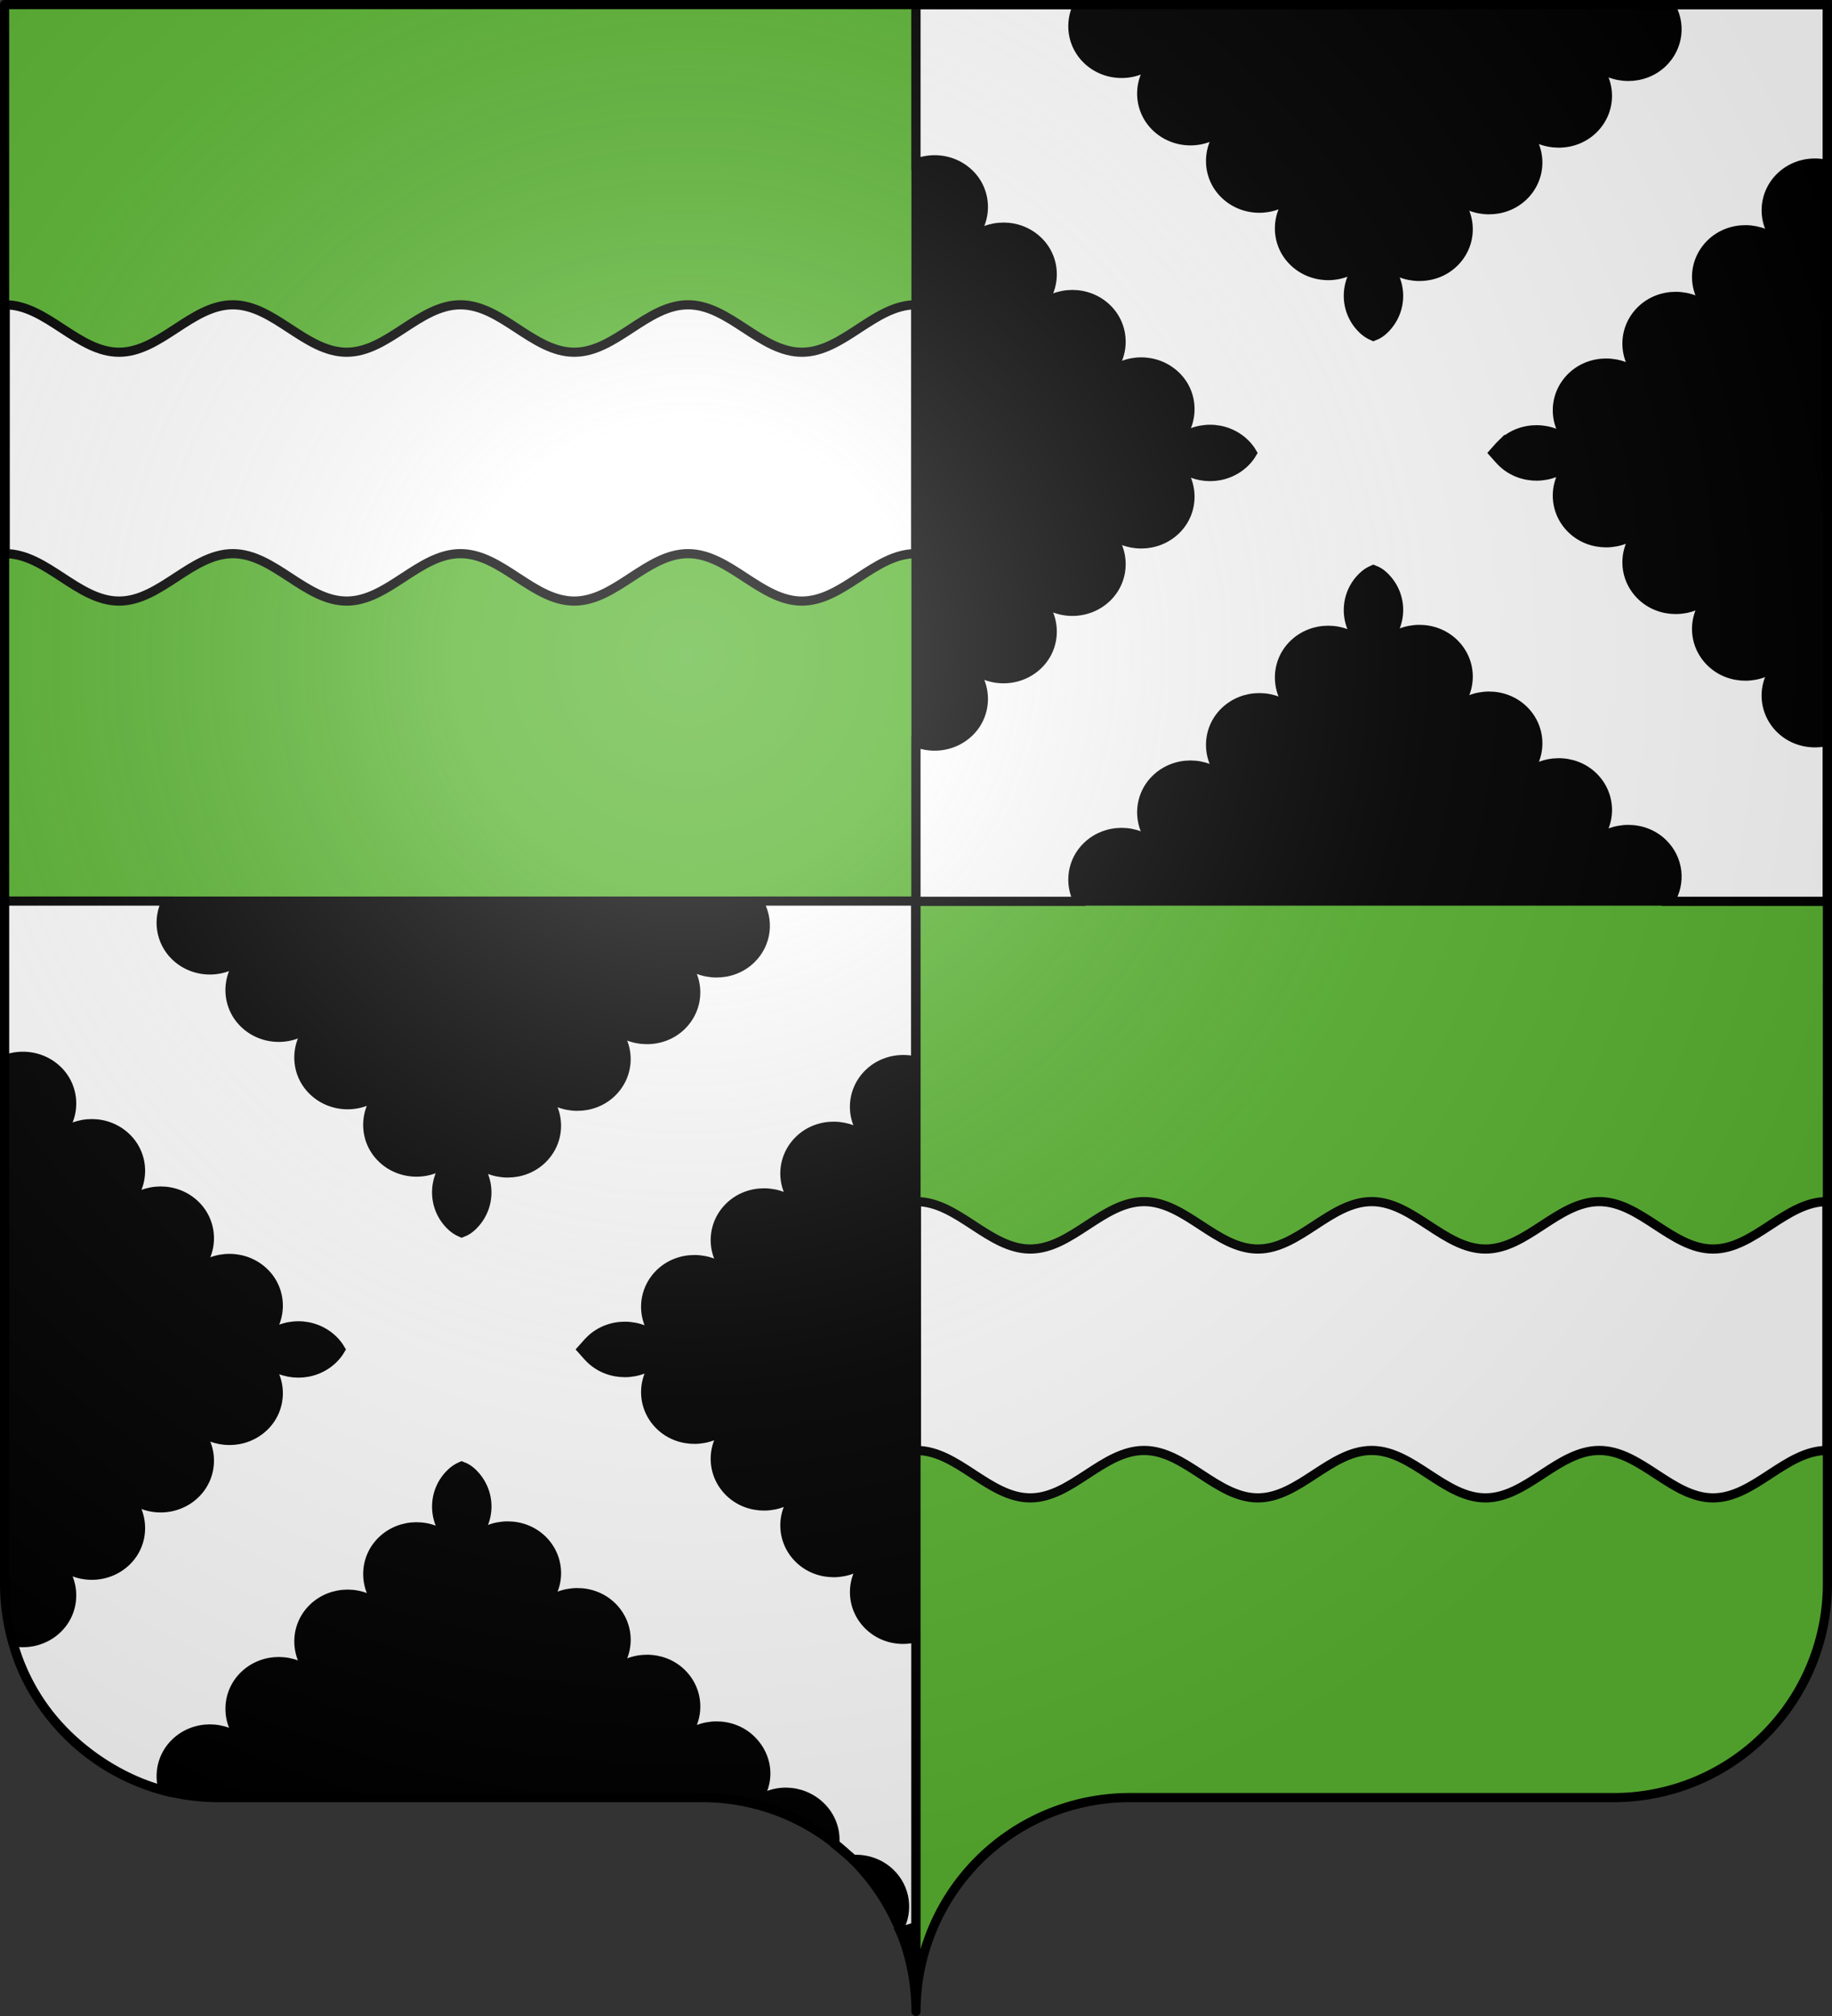 <?xml version="1.0" encoding="UTF-8" standalone="no"?>
<svg
   width="600"
   height="660"
   viewBox="-300 -295 600 660"
   version="1.1"
   id="svg31"
   sodipodi:docname="Blason de l'abbé Jean Maes (Belgique).svg"
   inkscape:version="1.1.1 (3bf5ae0, 2021-09-20)"
   xmlns:inkscape="http://www.inkscape.org/namespaces/inkscape"
   xmlns:sodipodi="http://sodipodi.sourceforge.net/DTD/sodipodi-0.dtd"
   xmlns:xlink="http://www.w3.org/1999/xlink"
   xmlns="http://www.w3.org/2000/svg"
   xmlns:svg="http://www.w3.org/2000/svg">
  <rect x="-300" y="-295" width="600" height="660" fill="#333333" stroke="none"/>
  <sodipodi:namedview
     id="namedview33"
     pagecolor="#ffffff"
     bordercolor="#666666"
     borderopacity="1.0"
     inkscape:pageshadow="2"
     inkscape:pageopacity="0.0"
     inkscape:pagecheckerboard="0"
     showgrid="false"
     inkscape:zoom="1.0643407"
     inkscape:cx="261.66433"
     inkscape:cy="376.28929"
     inkscape:window-width="1920"
     inkscape:window-height="1015"
     inkscape:window-x="0"
     inkscape:window-y="40"
     inkscape:window-maximized="1"
     inkscape:current-layer="layer3" />
  <defs
     id="defs13">
    <radialGradient
       id="Gradient1"
       gradientUnits="userSpaceOnUse"
       cy="-80"
       cx="-75"
       r="405">
      <stop
         stop-color="#fff"
         stop-opacity=".31"
         offset="0"
         id="stop2" />
      <stop
         stop-color="#fff"
         stop-opacity=".25"
         offset=".19"
         id="stop4" />
      <stop
         stop-color="#6b6b6b"
         stop-opacity=".125"
         offset=".6"
         id="stop6" />
      <stop
         stop-opacity=".125"
         offset="1"
         id="stop8" />
    </radialGradient>
    <clipPath
       id="shield_cut">
      <path
         id="shield"
         d="M-298.5,-293.5 h597 v517 a70,70 0 0,1 -70,70 h-158.5 a70,70 0 0,0 -70,70 70,70 0 0,0 -70,-70 h-158.5 a70,70 0 0,1 -70,-70z"
         style="stroke-linecap:round;stroke-linejoin:round" />
    </clipPath>
  </defs>
  <g
     id="layer4"
     inkscape:label="Fond écu"
     inkscape:groupmode="layer"
     clip-path="url(#shield_cut)"
     style="stroke:#000000;stroke-width:3"
     sodipodi:insensitive="true">
    <path
       id="rect19"
       d="M -300,0 H 0 V 365 H -300 Z M 0,-295 H 300 V 0 H 0 Z" />
    <path
       id="rect21"
       style="fill:#5ab532"
       d="M 0,0 H 300 V 365 H 0 Z M -300,-295 H 0 V 0 h -300 z" />
  </g>
  <g
     id="layer3"
     inkscape:label="Meubles"
     inkscape:groupmode="layer">
    <path
       id="path4133"
       style="fill:#ffffff;stroke:#000000;stroke-width:3"
       d="m 298.315,179.85 c -13.52,0 -23.751,15.531 -37.271,15.531 -13.52,0 -23.751,-15.531 -37.271,-15.531 -13.52,0 -23.751,15.531 -37.271,15.531 -13.52,0 -23.751,-15.531 -37.271,-15.531 -13.52,0 -23.751,15.531 -37.271,15.531 -13.52,0 -23.751,-15.531 -37.271,-15.531 -13.52,0 -23.751,15.531 -37.271,15.531 -13.52,0 -23.751,-15.531 -37.271,-15.531 V 98.382 c 13.52,0 23.751,15.531 37.271,15.531 13.52,0 23.751,-15.531 37.271,-15.531 13.52,0 23.751,15.531 37.271,15.531 13.52,0 23.751,-15.531 37.271,-15.531 13.52,0 23.751,15.531 37.271,15.531 13.52,0 23.751,-15.531 37.271,-15.531 13.52,0 23.751,15.531 37.271,15.531 13.52,0 23.751,-15.531 37.271,-15.531 z M -0.111,-113.747 c -13.52,0 -23.751,15.531 -37.271,15.531 -13.52,0 -23.751,-15.531 -37.271,-15.531 -13.52,0 -23.751,15.531 -37.271,15.531 -13.52,0 -23.751,-15.531 -37.271,-15.531 -13.52,0 -23.751,15.531 -37.271,15.531 -13.52,0 -23.751,-15.531 -37.271,-15.531 -13.52,0 -23.751,15.531 -37.271,15.531 -13.52,0 -23.751,-15.531 -37.271,-15.531 v -81.469 c 13.52,0 23.751,15.531 37.271,15.531 13.52,0 23.751,-15.531 37.271,-15.531 13.52,0 23.751,15.531 37.271,15.531 13.52,0 23.751,-15.531 37.271,-15.531 13.52,0 23.751,15.531 37.271,15.531 13.52,0 23.751,-15.531 37.271,-15.531 13.52,0 23.751,15.531 37.271,15.531 13.52,0 23.751,-15.531 37.271,-15.531 z M -38.247,215.368 c -6.254,-6.056 -6.265,-15.863 -0.015,-21.924 -6.267,6.043 -16.541,6.162 -22.795,0.106 -6.254,-6.056 -6.249,-15.878 0,-21.939 -6.267,6.043 -16.541,6.162 -22.795,0.106 -6.254,-6.056 -6.249,-15.878 0,-21.939 -6.267,6.043 -16.541,6.162 -22.795,0.106 -1.133,-1.097 -2.066,-2.309 -2.797,-3.1 0.731,-0.791 1.664,-2.003 2.797,-3.1 l -1.2e-4,8e-5 c 6.254,-6.056 16.528,-5.938 22.795,0.106 -6.249,-6.061 -6.254,-15.883 0,-21.939 6.253,-6.056 16.528,-5.938 22.795,0.106 -6.249,-6.061 -6.254,-15.883 0,-21.939 6.254,-6.056 16.528,-5.938 22.795,0.106 -6.249,-6.061 -6.238,-15.868 0.015,-21.924 6.253,-6.056 16.512,-5.938 22.779,0.106 -6.249,-6.061 -6.238,-15.883 0.015,-21.939 4.129,-3.998 10.004,-5.305 15.327,-3.992 V 0 H -51.684 c 3.758,5.973 2.988,13.872 -2.344,19.036 -6.253,6.056 -16.528,5.938 -22.795,-0.106 6.249,6.061 6.238,15.883 -0.015,21.939 -6.253,6.056 -16.528,5.922 -22.795,-0.121 6.249,6.061 6.253,15.883 0,21.939 -6.254,6.056 -16.528,5.938 -22.795,-0.106 6.249,6.061 6.254,15.883 0,21.939 -6.253,6.056 -16.528,5.938 -22.795,-0.106 6.249,6.061 6.254,15.883 0,21.939 -0.939,0.909 -1.97,1.681 -3.578,2.268 -1.6,-0.682 -2.624,-1.452 -3.562,-2.359 -6.258,-6.052 -6.135,-16.01 0.109,-22.075 -6.262,6.048 -16.412,6.052 -22.67,0 -6.258,-6.052 -6.135,-15.995 0.109,-22.06 -6.262,6.048 -16.412,6.052 -22.67,0 -6.258,-6.052 -6.135,-15.995 0.109,-22.06 -6.262,6.048 -16.396,6.052 -22.654,0 -6.258,-6.052 -6.151,-15.995 0.094,-22.06 -6.262,6.048 -16.396,6.052 -22.654,0 C -247.589,13.17 -248.512,5.843 -245.492,0 h -53.104 v 51.967 c 5.803,-2.301 12.725,-1.184 17.436,3.372 6.258,6.052 6.135,15.995 -0.109,22.06 6.262,-6.048 16.412,-6.052 22.67,0 6.258,6.052 6.12,15.995 -0.125,22.06 6.262,-6.048 16.412,-6.052 22.67,0 6.258,6.052 6.135,15.995 -0.109,22.06 6.262,-6.048 16.412,-6.037 22.67,0.015 6.258,6.052 6.135,15.98 -0.109,22.045 6.262,-6.048 16.412,-6.037 22.67,0.015 0.961,0.93 1.77,1.941 2.5,3.19 -0.73,1.249 -1.538,2.261 -2.5,3.19 -6.258,6.052 -16.407,6.063 -22.67,0.015 6.245,6.065 6.367,15.993 0.109,22.045 -6.258,6.052 -16.407,6.063 -22.67,0.015 6.245,6.065 6.367,16.008 0.109,22.06 -6.258,6.052 -16.407,6.048 -22.67,0 6.245,6.065 6.383,16.008 0.125,22.06 -6.258,6.052 -16.407,6.048 -22.67,0 6.245,6.065 6.367,16.008 0.109,22.06 -3.982,3.851 -9.544,5.245 -14.675,4.194 6.826,26.465 29.809,43.41 49.341,48.723 -1.696,-5.342 -0.423,-11.397 3.908,-15.586 6.258,-6.052 16.392,-6.048 22.654,0 -6.245,-6.065 -6.351,-16.008 -0.094,-22.06 6.258,-6.052 16.392,-6.048 22.654,0 -6.245,-6.065 -6.367,-16.008 -0.109,-22.06 6.258,-6.052 16.407,-6.048 22.67,0 -6.245,-6.065 -6.367,-16.008 -0.109,-22.06 6.258,-6.052 16.407,-6.048 22.67,0 -6.245,-6.065 -6.367,-16.023 -0.109,-22.075 0.938,-0.907 1.962,-1.677 3.562,-2.359 1.608,0.587 2.639,1.359 3.578,2.268 6.254,6.056 6.249,15.878 0,21.939 6.267,-6.043 16.541,-6.162 22.795,-0.106 6.254,6.056 6.249,15.878 0,21.939 6.267,-6.043 16.541,-6.162 22.795,-0.106 6.254,6.056 6.249,15.878 0,21.939 6.267,-6.043 16.541,-6.177 22.795,-0.121 6.254,6.056 6.265,15.878 0.015,21.939 6.267,-6.043 16.541,-6.162 22.795,-0.106 6.254,6.056 6.547,15.58 0.298,21.641 6.267,-6.043 16.243,-5.864 22.496,0.192 3.494,3.384 5.035,7.943 4.624,12.366 l 6.053,4.997 c 4.372,-0.221 8.809,1.25 12.118,4.456 5.095,4.934 6.046,12.369 2.844,18.232 l 0.578,1.223 c 1.57,-0.855 3.262,-1.451 4.957,-1.785 v -94.708 c -5.374,1.392 -11.215,0.102 -15.394,-3.944 -6.254,-6.056 -6.249,-15.878 -0.008,-21.939 -6.274,6.043 -16.533,6.162 -22.787,0.106 z M 191.946,-149.816 c 6.253,-6.056 16.528,-5.938 22.795,0.106 -6.249,-6.061 -6.254,-15.883 0,-21.939 6.253,-6.056 16.528,-5.938 22.795,0.106 -6.249,-6.061 -6.254,-15.883 0,-21.939 6.254,-6.056 16.528,-5.938 22.795,0.106 -6.249,-6.061 -6.238,-15.868 0.015,-21.924 6.253,-6.056 16.512,-5.938 22.779,0.106 -6.249,-6.061 -6.238,-15.883 0.015,-21.939 4.129,-3.998 10.004,-5.305 15.327,-3.992 v -52.375 h -51.557 c 3.758,5.973 2.988,13.872 -2.344,19.036 -6.253,6.056 -16.528,5.938 -22.795,-0.106 6.249,6.061 6.238,15.883 -0.015,21.939 -6.253,6.056 -16.528,5.922 -22.795,-0.121 6.249,6.061 6.253,15.883 0,21.939 -6.254,6.056 -16.528,5.938 -22.795,-0.106 6.249,6.061 6.254,15.883 0,21.939 -6.253,6.056 -16.528,5.938 -22.795,-0.106 6.249,6.061 6.254,15.883 0,21.939 -0.939,0.909 -1.97,1.681 -3.578,2.268 -1.6,-0.682 -2.624,-1.452 -3.562,-2.359 -6.258,-6.052 -6.135,-16.01 0.109,-22.075 -6.262,6.048 -16.412,6.052 -22.67,0 -6.258,-6.052 -6.135,-15.995 0.109,-22.06 -6.262,6.048 -16.412,6.052 -22.67,0 -6.258,-6.052 -6.135,-15.995 0.109,-22.06 -6.262,6.048 -16.396,6.052 -22.654,0 -6.258,-6.052 -6.151,-15.995 0.094,-22.06 -6.262,6.048 -16.396,6.052 -22.654,0 -5.002,-4.838 -5.925,-12.165 -2.906,-18.008 H -0.003 v 51.967 c 5.803,-2.301 12.725,-1.184 17.436,3.372 6.258,6.052 6.135,15.995 -0.109,22.06 6.262,-6.048 16.412,-6.052 22.67,0 6.258,6.052 6.12,15.995 -0.125,22.06 6.262,-6.048 16.412,-6.052 22.67,0 6.258,6.052 6.135,15.995 -0.109,22.06 6.262,-6.048 16.412,-6.037 22.67,0.015 6.258,6.052 6.135,15.98 -0.109,22.045 6.262,-6.048 16.412,-6.037 22.67,0.015 0.961,0.93 1.77,1.941 2.5,3.19 -0.73,1.249 -1.538,2.261 -2.5,3.19 -6.258,6.052 -16.407,6.063 -22.67,0.015 6.245,6.065 6.367,15.993 0.109,22.045 -6.258,6.052 -16.407,6.063 -22.67,0.015 6.245,6.065 6.367,16.008 0.109,22.06 -6.258,6.052 -16.407,6.048 -22.67,0 6.245,6.065 6.383,16.008 0.125,22.06 -6.258,6.052 -16.407,6.048 -22.67,0 6.245,6.065 6.367,16.008 0.109,22.06 -4.711,4.556 -11.633,5.673 -17.436,3.372 V 0.068 H 53.101 C 50.081,-5.775 51.004,-13.102 56.007,-17.94 c 6.258,-6.052 16.392,-6.048 22.654,0 -6.245,-6.065 -6.351,-16.008 -0.094,-22.06 6.258,-6.052 16.392,-6.048 22.654,0 -6.245,-6.065 -6.367,-16.008 -0.109,-22.06 6.258,-6.052 16.407,-6.048 22.67,0 -6.245,-6.065 -6.367,-16.008 -0.109,-22.06 6.258,-6.052 16.407,-6.048 22.67,0 -6.245,-6.065 -6.367,-16.023 -0.109,-22.075 0.938,-0.907 1.962,-1.677 3.562,-2.359 1.608,0.587 2.639,1.359 3.578,2.268 6.254,6.056 6.249,15.878 0,21.939 6.267,-6.043 16.541,-6.162 22.795,-0.106 6.254,6.056 6.249,15.878 0,21.939 6.267,-6.043 16.541,-6.162 22.795,-0.106 6.253,6.056 6.249,15.878 0,21.939 6.267,-6.043 16.541,-6.177 22.795,-0.121 6.254,6.056 6.265,15.878 0.015,21.939 6.267,-6.043 16.541,-6.162 22.795,-0.106 5.332,5.164 6.101,13.063 2.344,19.036 H 298.467 V -52.308 c -5.322,1.314 -11.198,0.006 -15.327,-3.992 -6.254,-6.056 -6.265,-15.878 -0.015,-21.939 -6.267,6.043 -16.525,6.162 -22.779,0.106 -6.254,-6.056 -6.265,-15.863 -0.015,-21.924 -6.267,6.043 -16.541,6.162 -22.795,0.106 -6.254,-6.056 -6.249,-15.878 0,-21.939 -6.267,6.043 -16.541,6.162 -22.795,0.106 -6.254,-6.056 -6.249,-15.878 0,-21.939 -6.267,6.043 -16.541,6.162 -22.795,0.106 -1.133,-1.097 -2.066,-2.309 -2.797,-3.1 0.731,-0.791 1.664,-2.003 2.797,-3.1 z" />
  </g>
  <g
     id="layer2"
     inkscape:label="Reflet final"
     inkscape:groupmode="layer"
     sodipodi:insensitive="true">
    <use
       xlink:href="#shield"
       fill="url(#Gradient1)"
       id="use25" />
  </g>
  <g
     id="layer1"
     inkscape:label="Contour final"
     inkscape:groupmode="layer"
     sodipodi:insensitive="true">
    <use
       xlink:href="#shield"
       style="fill:none;stroke:#000;stroke-width:3"
       id="use28" />
  </g>
</svg>
